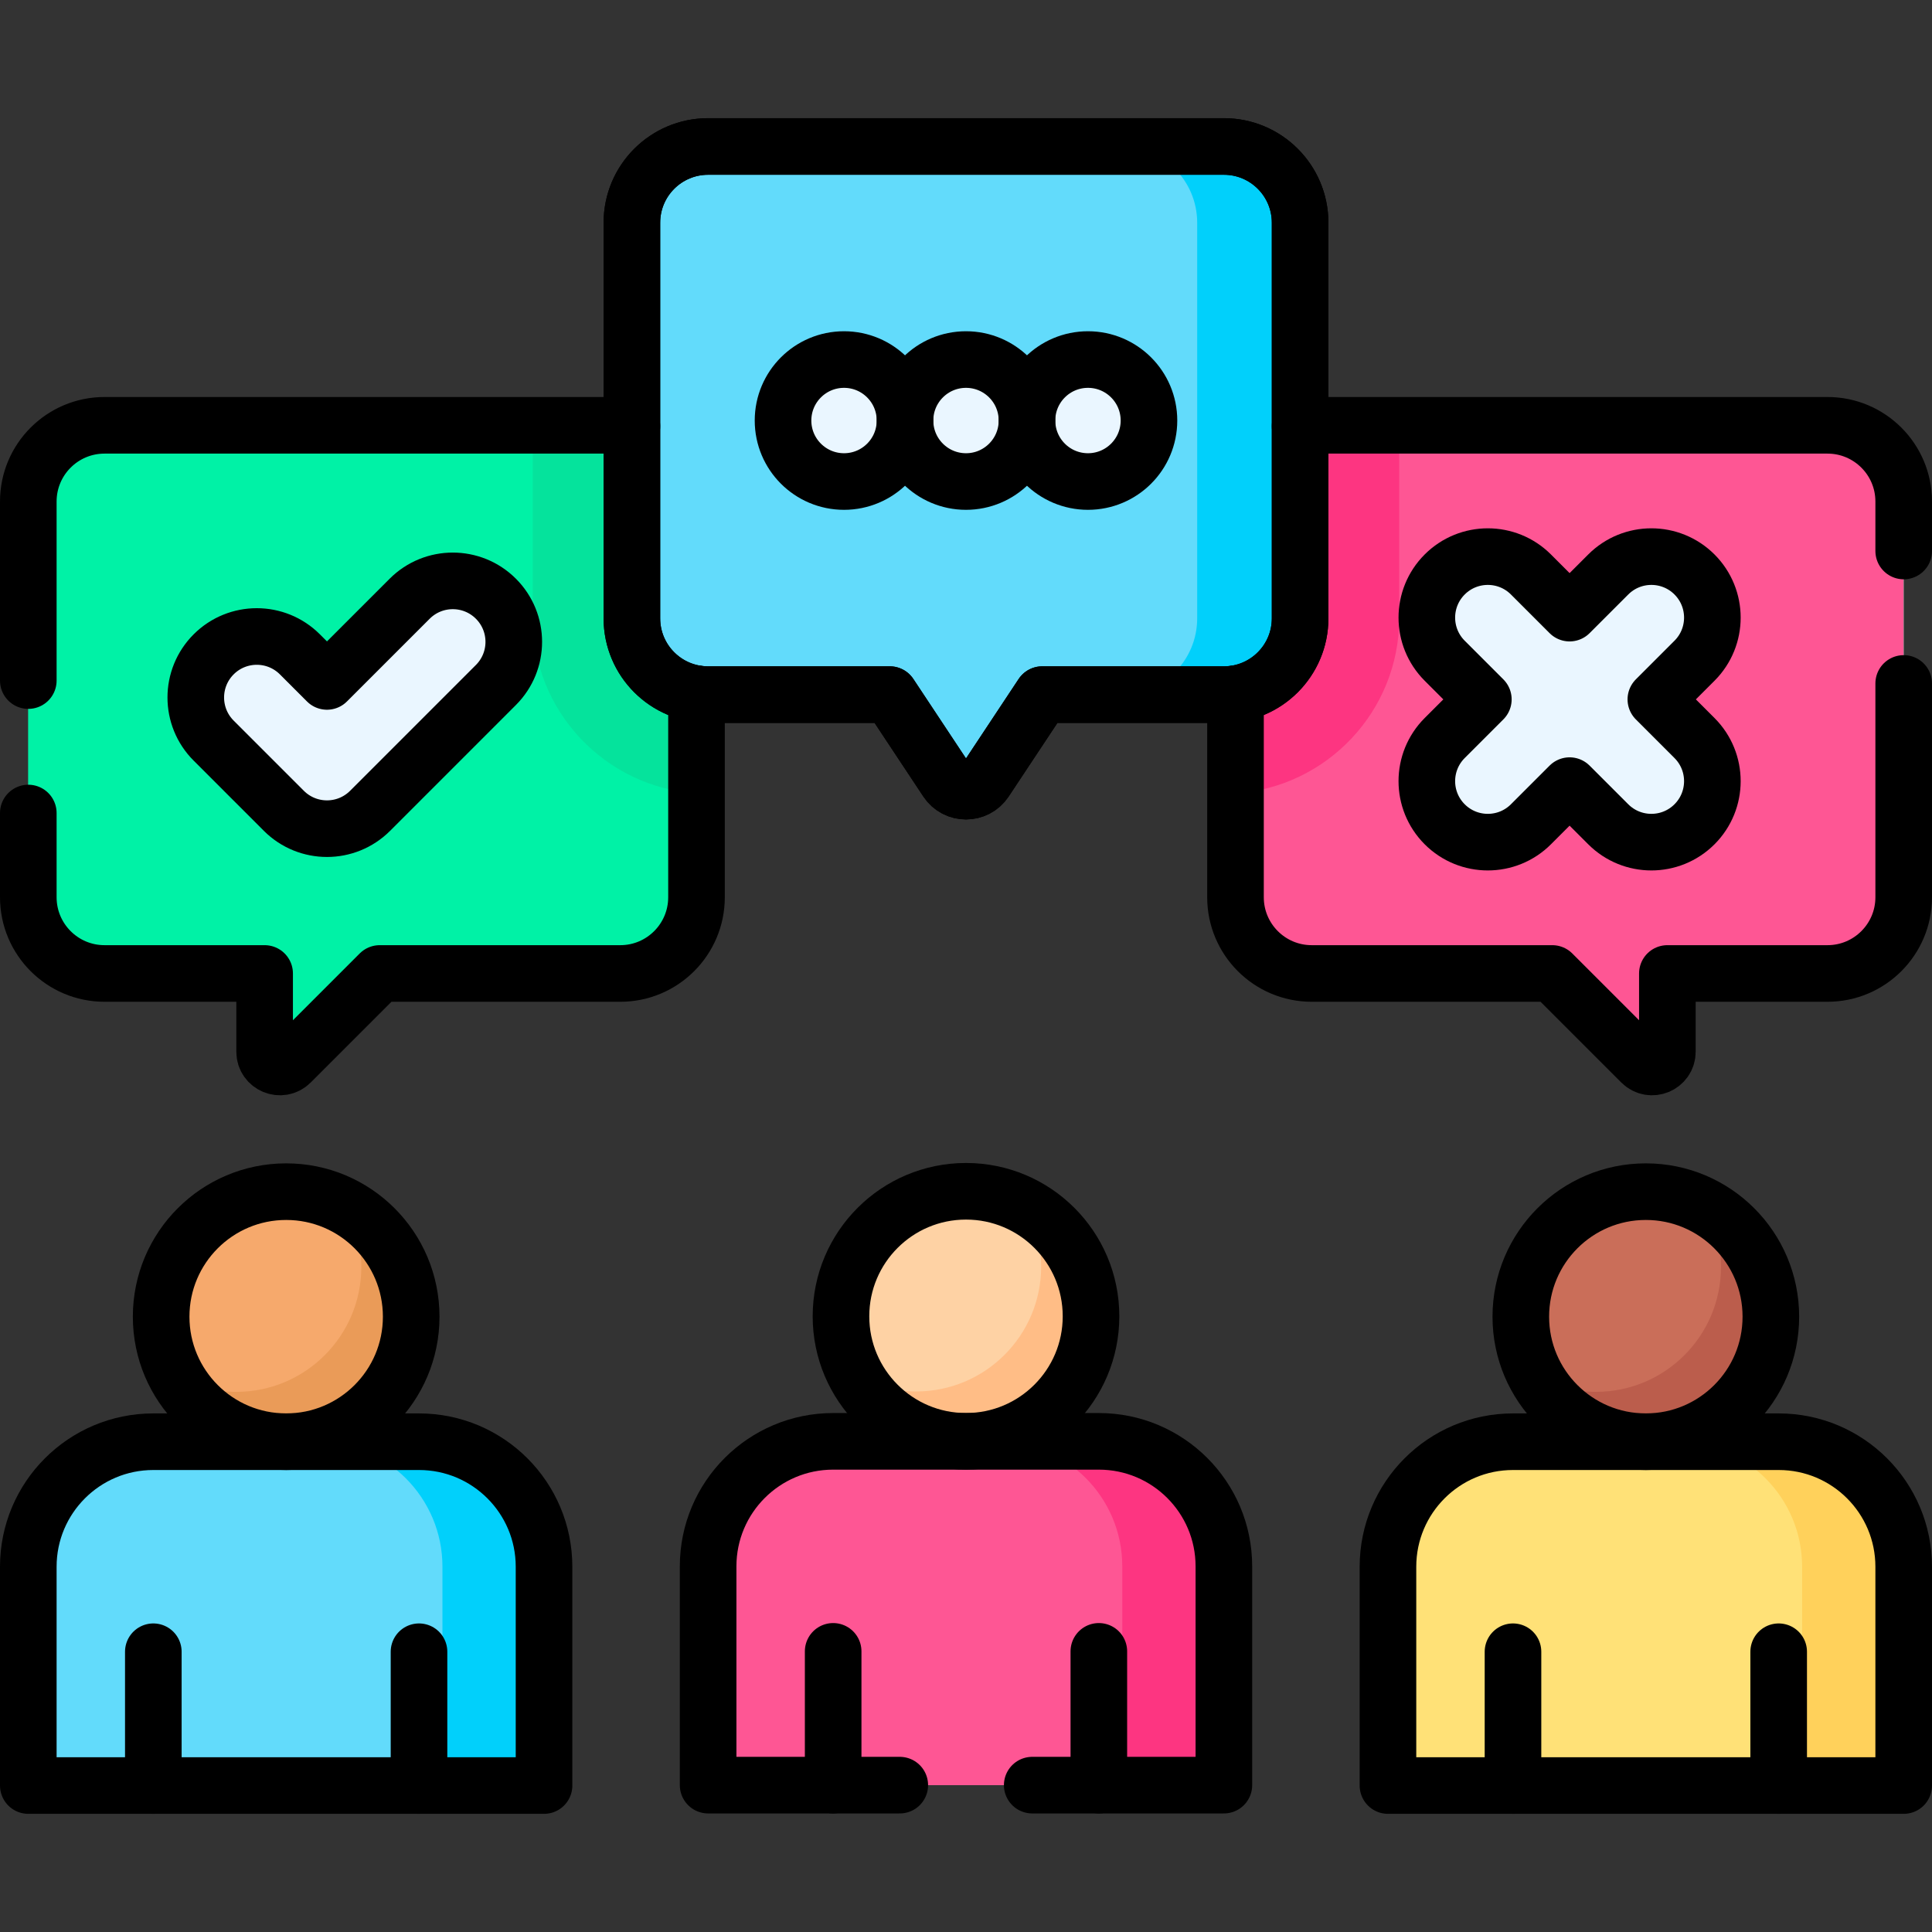 <svg version="1.1" id="Capa_1" xmlns="http://www.w3.org/2000/svg" xmlns:xlink="http://www.w3.org/1999/xlink" x="0px" y="0px" viewBox="0 0 512 512" style="enable-background:new 0 0 512 512;" xml:space="preserve">
<rect x="0" y="0" width="512" height="512" fill="#333333" stroke="none"/>
<g>
	<g>
		<g>
			<circle style="fill:#F6A96C;" cx="75.838" cy="348.935" r="33.133"/>
			<path style="fill:#EA9B58;" d="M91.711,319.847c2.578,4.714,4.045,10.122,4.045,15.874c0,18.299-14.834,33.133-33.133,33.133&#10;&#9;&#9;&#9;&#9;c-5.752,0-11.16-1.467-15.874-4.045c5.624,10.284,16.541,17.26,29.088,17.26c18.299,0,33.133-14.834,33.133-33.133&#10;&#9;&#9;&#9;&#9;C108.971,336.387,101.995,325.471,91.711,319.847z"/>
			<path style="fill:#62DBFB;" d="M144.175,473.185H7.5v-57.983c0-18.299,14.834-33.133,33.133-33.133h70.408&#10;&#9;&#9;&#9;&#9;c18.299,0,33.133,14.834,33.133,33.133V473.185z"/>
			<path style="fill:#01D0FB;" d="M111.042,382.068H84.121c18.299,0,33.133,14.834,33.133,33.133v57.983h26.921v-57.983&#10;&#9;&#9;&#9;&#9;C144.175,396.903,129.341,382.068,111.042,382.068z"/>
		</g>
		<g>
			<circle style="fill:#FED2A4;" cx="256" cy="348.834" r="33.133"/>
			<path style="fill:#FFBD86;" d="M271.874,319.746c2.578,4.714,4.045,10.122,4.045,15.874c0,18.299-14.834,33.133-33.133,33.133&#10;&#9;&#9;&#9;&#9;c-5.752,0-11.16-1.467-15.874-4.045c5.624,10.284,16.541,17.26,29.088,17.26c18.299,0,33.133-14.834,33.133-33.133&#10;&#9;&#9;&#9;&#9;C289.133,336.286,282.157,325.37,271.874,319.746z"/>
			<path style="fill:#FE5694;" d="M324.337,473.084H187.663v-57.983c0-18.299,14.834-33.133,33.133-33.133h70.408&#10;&#9;&#9;&#9;&#9;c18.299,0,33.133,14.834,33.133,33.133V473.084z"/>
			<path style="fill:#FD3581;" d="M291.204,381.967h-26.921c18.299,0,33.133,14.834,33.133,33.133v57.983h26.921v-57.983&#10;&#9;&#9;&#9;&#9;C324.337,396.802,309.503,381.967,291.204,381.967z"/>
		</g>
		<g>
			<circle style="fill:#CA6E59;" cx="436.163" cy="348.935" r="33.133"/>
			<path style="fill:#BB5D4C;" d="M452.036,319.847c2.578,4.714,4.045,10.122,4.045,15.874c0,18.299-14.834,33.133-33.133,33.133&#10;&#9;&#9;&#9;&#9;c-5.752,0-11.16-1.467-15.874-4.045c5.624,10.284,16.541,17.26,29.088,17.26c18.299,0,33.133-14.834,33.133-33.133&#10;&#9;&#9;&#9;&#9;C469.296,336.387,462.32,325.471,452.036,319.847z"/>
			<path style="fill:#FFE177;" d="M504.5,473.185H367.825v-57.983c0-18.299,14.834-33.133,33.133-33.133h70.408&#10;&#9;&#9;&#9;&#9;c18.299,0,33.133,14.834,33.133,33.133V473.185z"/>
			<path style="fill:#FFD15B;" d="M471.367,382.068h-26.921c18.299,0,33.133,14.834,33.133,33.133v57.983H504.5v-57.983&#10;&#9;&#9;&#9;&#9;C504.5,396.903,489.666,382.068,471.367,382.068z"/>
		</g>
		<g>
			<path style="fill:#00F2A6;" d="M164.378,112.711H27.703c-11.158,0-20.203,9.045-20.203,20.203v104.858&#10;&#9;&#9;&#9;&#9;c0,11.158,9.045,20.203,20.203,20.203H70.13v20.74c0,3.6,4.352,5.403,6.898,2.857l23.597-23.597h63.753&#10;&#9;&#9;&#9;&#9;c11.158,0,20.203-9.045,20.203-20.203V132.914C184.582,121.756,175.536,112.711,164.378,112.711z"/>
			<path style="fill:#00F2A6;" d="M164.378,112.711H27.703c-11.158,0-20.203,9.045-20.203,20.203v104.858&#10;&#9;&#9;&#9;&#9;c0,11.158,9.045,20.203,20.203,20.203H70.13v20.74c0,3.6,4.352,5.403,6.898,2.857l23.597-23.597h63.753&#10;&#9;&#9;&#9;&#9;c11.158,0,20.203-9.045,20.203-20.203V132.914C184.582,121.756,175.536,112.711,164.378,112.711z"/>
			<path style="fill:#05E39C;" d="M164.378,112.711h-23.183v51.166c0,24.586,19.197,44.761,43.386,46.354v-77.316&#10;&#9;&#9;&#9;&#9;C184.581,121.756,175.536,112.711,164.378,112.711z"/>
			<path style="fill:#EAF6FF;" d="M86.651,180.586l-7.175-7.175c-6.312-6.312-16.545-6.312-22.857,0l0,0&#10;&#9;&#9;&#9;&#9;c-6.312,6.312-6.312,16.545,0,22.857l18.604,18.604c6.312,6.312,16.545,6.312,22.857,0l33.342-33.342&#10;&#9;&#9;&#9;&#9;c6.312-6.312,6.312-16.545,0-22.857l0,0c-6.312-6.312-16.545-6.312-22.857,0L86.651,180.586z"/>
		</g>
		<g>
			<path style="fill:#00F2A6;" d="M347.622,112.711h136.675c11.158,0,20.203,9.045,20.203,20.203v104.858&#10;&#9;&#9;&#9;&#9;c0,11.158-9.045,20.203-20.203,20.203H441.87v20.74c0,3.6-4.352,5.403-6.898,2.857l-23.597-23.597h-63.753&#10;&#9;&#9;&#9;&#9;c-11.158,0-20.203-9.045-20.203-20.203V132.914C327.418,121.756,336.464,112.711,347.622,112.711z"/>
			<path style="fill:#FE5694;" d="M347.622,112.711h136.675c11.158,0,20.203,9.045,20.203,20.203v104.858&#10;&#9;&#9;&#9;&#9;c0,11.158-9.045,20.203-20.203,20.203H441.87v20.74c0,3.6-4.352,5.403-6.898,2.857l-23.597-23.597h-63.753&#10;&#9;&#9;&#9;&#9;c-11.158,0-20.203-9.045-20.203-20.203V132.914C327.418,121.756,336.464,112.711,347.622,112.711z"/>
			<path style="fill:#FD3581;" d="M347.622,112.711c-11.158,0-20.203,9.045-20.203,20.203v77.316&#10;&#9;&#9;&#9;&#9;c24.19-1.593,43.387-21.768,43.387-46.354v-51.166H347.622z"/>
			<path style="fill:#EAF6FF;" d="M438.817,185.343l10.243-10.243c6.312-6.312,6.312-16.545,0-22.857&#10;&#9;&#9;&#9;&#9;c-6.312-6.312-16.546-6.312-22.857,0l-10.243,10.243l-10.243-10.243c-6.312-6.312-16.545-6.312-22.857,0&#10;&#9;&#9;&#9;&#9;c-6.312,6.312-6.312,16.545,0,22.857l10.243,10.243l-10.243,10.243c-6.312,6.312-6.312,16.545,0,22.857l0,0&#10;&#9;&#9;&#9;&#9;c6.312,6.312,16.545,6.312,22.857,0l10.243-10.243l10.243,10.243c6.312,6.312,16.545,6.312,22.857,0l0,0&#10;&#9;&#9;&#9;&#9;c6.312-6.312,6.312-16.545,0-22.857L438.817,185.343z"/>
		</g>
		<path style="fill:#62DBFB;" d="M187.663,38.815h136.675c11.158,0,20.203,9.045,20.203,20.203v104.858&#10;&#9;&#9;&#9;c0,11.158-9.045,20.203-20.203,20.203h-48.134l-15.151,22.869c-2.397,3.618-7.708,3.618-10.105,0l-15.151-22.869h-48.134&#10;&#9;&#9;&#9;c-11.158,0-20.203-9.045-20.203-20.203V59.018C167.459,47.86,176.505,38.815,187.663,38.815z"/>
		<path style="fill:#01D0FB;" d="M324.337,184.08l-27.274,0c11.158,0,20.203-9.045,20.203-20.203l0-104.858&#10;&#9;&#9;&#9;c0-11.158-9.045-20.203-20.203-20.203l27.274,0c11.158,0,20.203,9.045,20.203,20.203l0,104.858&#10;&#9;&#9;&#9;C344.541,175.034,335.495,184.08,324.337,184.08z"/>
		<circle style="fill:#EAF6FF;" cx="223.675" cy="111.447" r="16.163"/>
		<circle style="fill:#EAF6FF;" cx="256" cy="111.447" r="16.163"/>
		<circle style="fill:#EAF6FF;" cx="288.325" cy="111.447" r="16.163"/>
	</g>
	<g>
		
			<line style="fill:none;stroke:#000000;stroke-width:15;stroke-linecap:round;stroke-linejoin:round;stroke-miterlimit:10;" x1="111.042" y1="473.185" x2="111.042" y2="437.728"/>
		
			<line style="fill:none;stroke:#000000;stroke-width:15;stroke-linecap:round;stroke-linejoin:round;stroke-miterlimit:10;" x1="40.633" y1="473.185" x2="40.633" y2="437.728"/>
		
			<circle style="fill:none;stroke:#000000;stroke-width:15;stroke-linecap:round;stroke-linejoin:round;stroke-miterlimit:10;" cx="75.838" cy="348.935" r="33.133"/>
		<path style="fill:none;stroke:#000000;stroke-width:15;stroke-linecap:round;stroke-linejoin:round;stroke-miterlimit:10;" d="&#10;&#9;&#9;&#9;M144.175,473.185H7.5v-57.983c0-18.299,14.834-33.133,33.133-33.133h70.408c18.299,0,33.133,14.834,33.133,33.133V473.185z"/>
		
			<line style="fill:none;stroke:#000000;stroke-width:15;stroke-linecap:round;stroke-linejoin:round;stroke-miterlimit:10;" x1="291.204" y1="473.084" x2="291.204" y2="437.627"/>
		
			<line style="fill:none;stroke:#000000;stroke-width:15;stroke-linecap:round;stroke-linejoin:round;stroke-miterlimit:10;" x1="220.796" y1="473.084" x2="220.796" y2="437.627"/>
		
			<circle style="fill:none;stroke:#000000;stroke-width:15;stroke-linecap:round;stroke-linejoin:round;stroke-miterlimit:10;" cx="256" cy="348.834" r="33.133"/>
		<path style="fill:none;stroke:#000000;stroke-width:15;stroke-linecap:round;stroke-linejoin:round;stroke-miterlimit:10;" d="&#10;&#9;&#9;&#9;M273.55,473.08h50.79V415.1c0-18.3-14.84-33.13-33.14-33.13h-70.4c-18.3,0-33.14,14.83-33.14,33.13v57.98h50.79"/>
		
			<line style="fill:none;stroke:#000000;stroke-width:15;stroke-linecap:round;stroke-linejoin:round;stroke-miterlimit:10;" x1="471.367" y1="473.185" x2="471.367" y2="437.728"/>
		
			<line style="fill:none;stroke:#000000;stroke-width:15;stroke-linecap:round;stroke-linejoin:round;stroke-miterlimit:10;" x1="400.958" y1="473.185" x2="400.958" y2="437.728"/>
		
			<circle style="fill:none;stroke:#000000;stroke-width:15;stroke-linecap:round;stroke-linejoin:round;stroke-miterlimit:10;" cx="436.163" cy="348.935" r="33.133"/>
		<path style="fill:none;stroke:#000000;stroke-width:15;stroke-linecap:round;stroke-linejoin:round;stroke-miterlimit:10;" d="&#10;&#9;&#9;&#9;M504.5,473.185H367.825v-57.983c0-18.299,14.834-33.133,33.133-33.133h70.408c18.299,0,33.133,14.834,33.133,33.133V473.185z"/>
		<path style="fill:none;stroke:#000000;stroke-width:15;stroke-linecap:round;stroke-linejoin:round;stroke-miterlimit:10;" d="&#10;&#9;&#9;&#9;M7.5,180.36v-47.45c0-11.15,9.04-20.2,20.2-20.2h136.68c1.05,0,2.08,0.08,3.08,0.23"/>
		<path style="fill:none;stroke:#000000;stroke-width:15;stroke-linecap:round;stroke-linejoin:round;stroke-miterlimit:10;" d="&#10;&#9;&#9;&#9;M184.58,183.84v53.94c0,11.15-9.04,20.2-20.2,20.2h-63.75l-23.6,23.6c-2.55,2.54-6.9,0.73-6.9-2.86v-20.74H27.7&#10;&#9;&#9;&#9;c-11.16,0-20.2-9.05-20.2-20.2v-22.32"/>
		<path style="fill:none;stroke:#000000;stroke-width:15;stroke-linecap:round;stroke-linejoin:round;stroke-miterlimit:10;" d="&#10;&#9;&#9;&#9;M86.651,180.586l-7.175-7.175c-6.312-6.312-16.545-6.312-22.857,0l0,0c-6.312,6.312-6.312,16.545,0,22.857l18.604,18.604&#10;&#9;&#9;&#9;c6.312,6.312,16.545,6.312,22.857,0l33.342-33.342c6.312-6.312,6.312-16.545,0-22.857l0,0c-6.312-6.312-16.545-6.312-22.857,0&#10;&#9;&#9;&#9;L86.651,180.586z"/>
		<path style="fill:none;stroke:#000000;stroke-width:15;stroke-linecap:round;stroke-linejoin:round;stroke-miterlimit:10;" d="&#10;&#9;&#9;&#9;M504.5,181.12v56.66c0,11.15-9.04,20.2-20.2,20.2h-42.43v20.74c0,3.59-4.35,5.4-6.9,2.86l-23.6-23.6h-63.75&#10;&#9;&#9;&#9;c-11.16,0-20.2-9.05-20.2-20.2v-53.94"/>
		<path style="fill:none;stroke:#000000;stroke-width:15;stroke-linecap:round;stroke-linejoin:round;stroke-miterlimit:10;" d="&#10;&#9;&#9;&#9;M344.54,112.94c1-0.15,2.03-0.23,3.08-0.23H484.3c11.16,0,20.2,9.05,20.2,20.2v13.11"/>
		<path style="fill:none;stroke:#000000;stroke-width:15;stroke-linecap:round;stroke-linejoin:round;stroke-miterlimit:10;" d="&#10;&#9;&#9;&#9;M438.817,185.343l10.243-10.243c6.312-6.312,6.312-16.545,0-22.857c-6.312-6.312-16.546-6.312-22.857,0l-10.243,10.243&#10;&#9;&#9;&#9;l-10.243-10.243c-6.312-6.312-16.545-6.312-22.857,0c-6.312,6.312-6.312,16.545,0,22.857l10.243,10.243l-10.243,10.243&#10;&#9;&#9;&#9;c-6.312,6.312-6.312,16.545,0,22.857l0,0c6.312,6.312,16.545,6.312,22.857,0l10.243-10.243l10.243,10.243&#10;&#9;&#9;&#9;c6.312,6.312,16.545,6.312,22.857,0l0,0c6.312-6.312,6.312-16.545,0-22.857L438.817,185.343z"/>
		<path style="fill:none;stroke:#000000;stroke-width:15;stroke-linecap:round;stroke-linejoin:round;stroke-miterlimit:10;" d="&#10;&#9;&#9;&#9;M187.663,38.815h136.675c11.158,0,20.203,9.045,20.203,20.203v104.858c0,11.158-9.045,20.203-20.203,20.203h-48.134&#10;&#9;&#9;&#9;l-15.151,22.869c-2.397,3.618-7.708,3.618-10.105,0l-15.151-22.869h-48.134c-11.158,0-20.203-9.045-20.203-20.203V59.018&#10;&#9;&#9;&#9;C167.459,47.86,176.505,38.815,187.663,38.815z"/>
		<path style="fill:none;stroke:#000000;stroke-width:15;stroke-linecap:round;stroke-linejoin:round;stroke-miterlimit:10;" d="&#10;&#9;&#9;&#9;M187.663,38.815h136.675c11.158,0,20.203,9.045,20.203,20.203v104.858c0,11.158-9.045,20.203-20.203,20.203h-48.134&#10;&#9;&#9;&#9;l-15.151,22.869c-2.397,3.618-7.708,3.618-10.105,0l-15.151-22.869h-48.134c-11.158,0-20.203-9.045-20.203-20.203V59.018&#10;&#9;&#9;&#9;C167.459,47.86,176.505,38.815,187.663,38.815z"/>
		
			<circle style="fill:none;stroke:#000000;stroke-width:15;stroke-linecap:round;stroke-linejoin:round;stroke-miterlimit:10;" cx="223.675" cy="111.447" r="16.163"/>
		
			<circle style="fill:none;stroke:#000000;stroke-width:15;stroke-linecap:round;stroke-linejoin:round;stroke-miterlimit:10;" cx="256" cy="111.447" r="16.163"/>
		
			<circle style="fill:none;stroke:#000000;stroke-width:15;stroke-linecap:round;stroke-linejoin:round;stroke-miterlimit:10;" cx="288.325" cy="111.447" r="16.163"/>
	</g>
</g>
<g>
</g>
<g>
</g>
<g>
</g>
<g>
</g>
<g>
</g>
<g>
</g>
<g>
</g>
<g>
</g>
<g>
</g>
<g>
</g>
<g>
</g>
<g>
</g>
<g>
</g>
<g>
</g>
<g>
</g>
</svg>